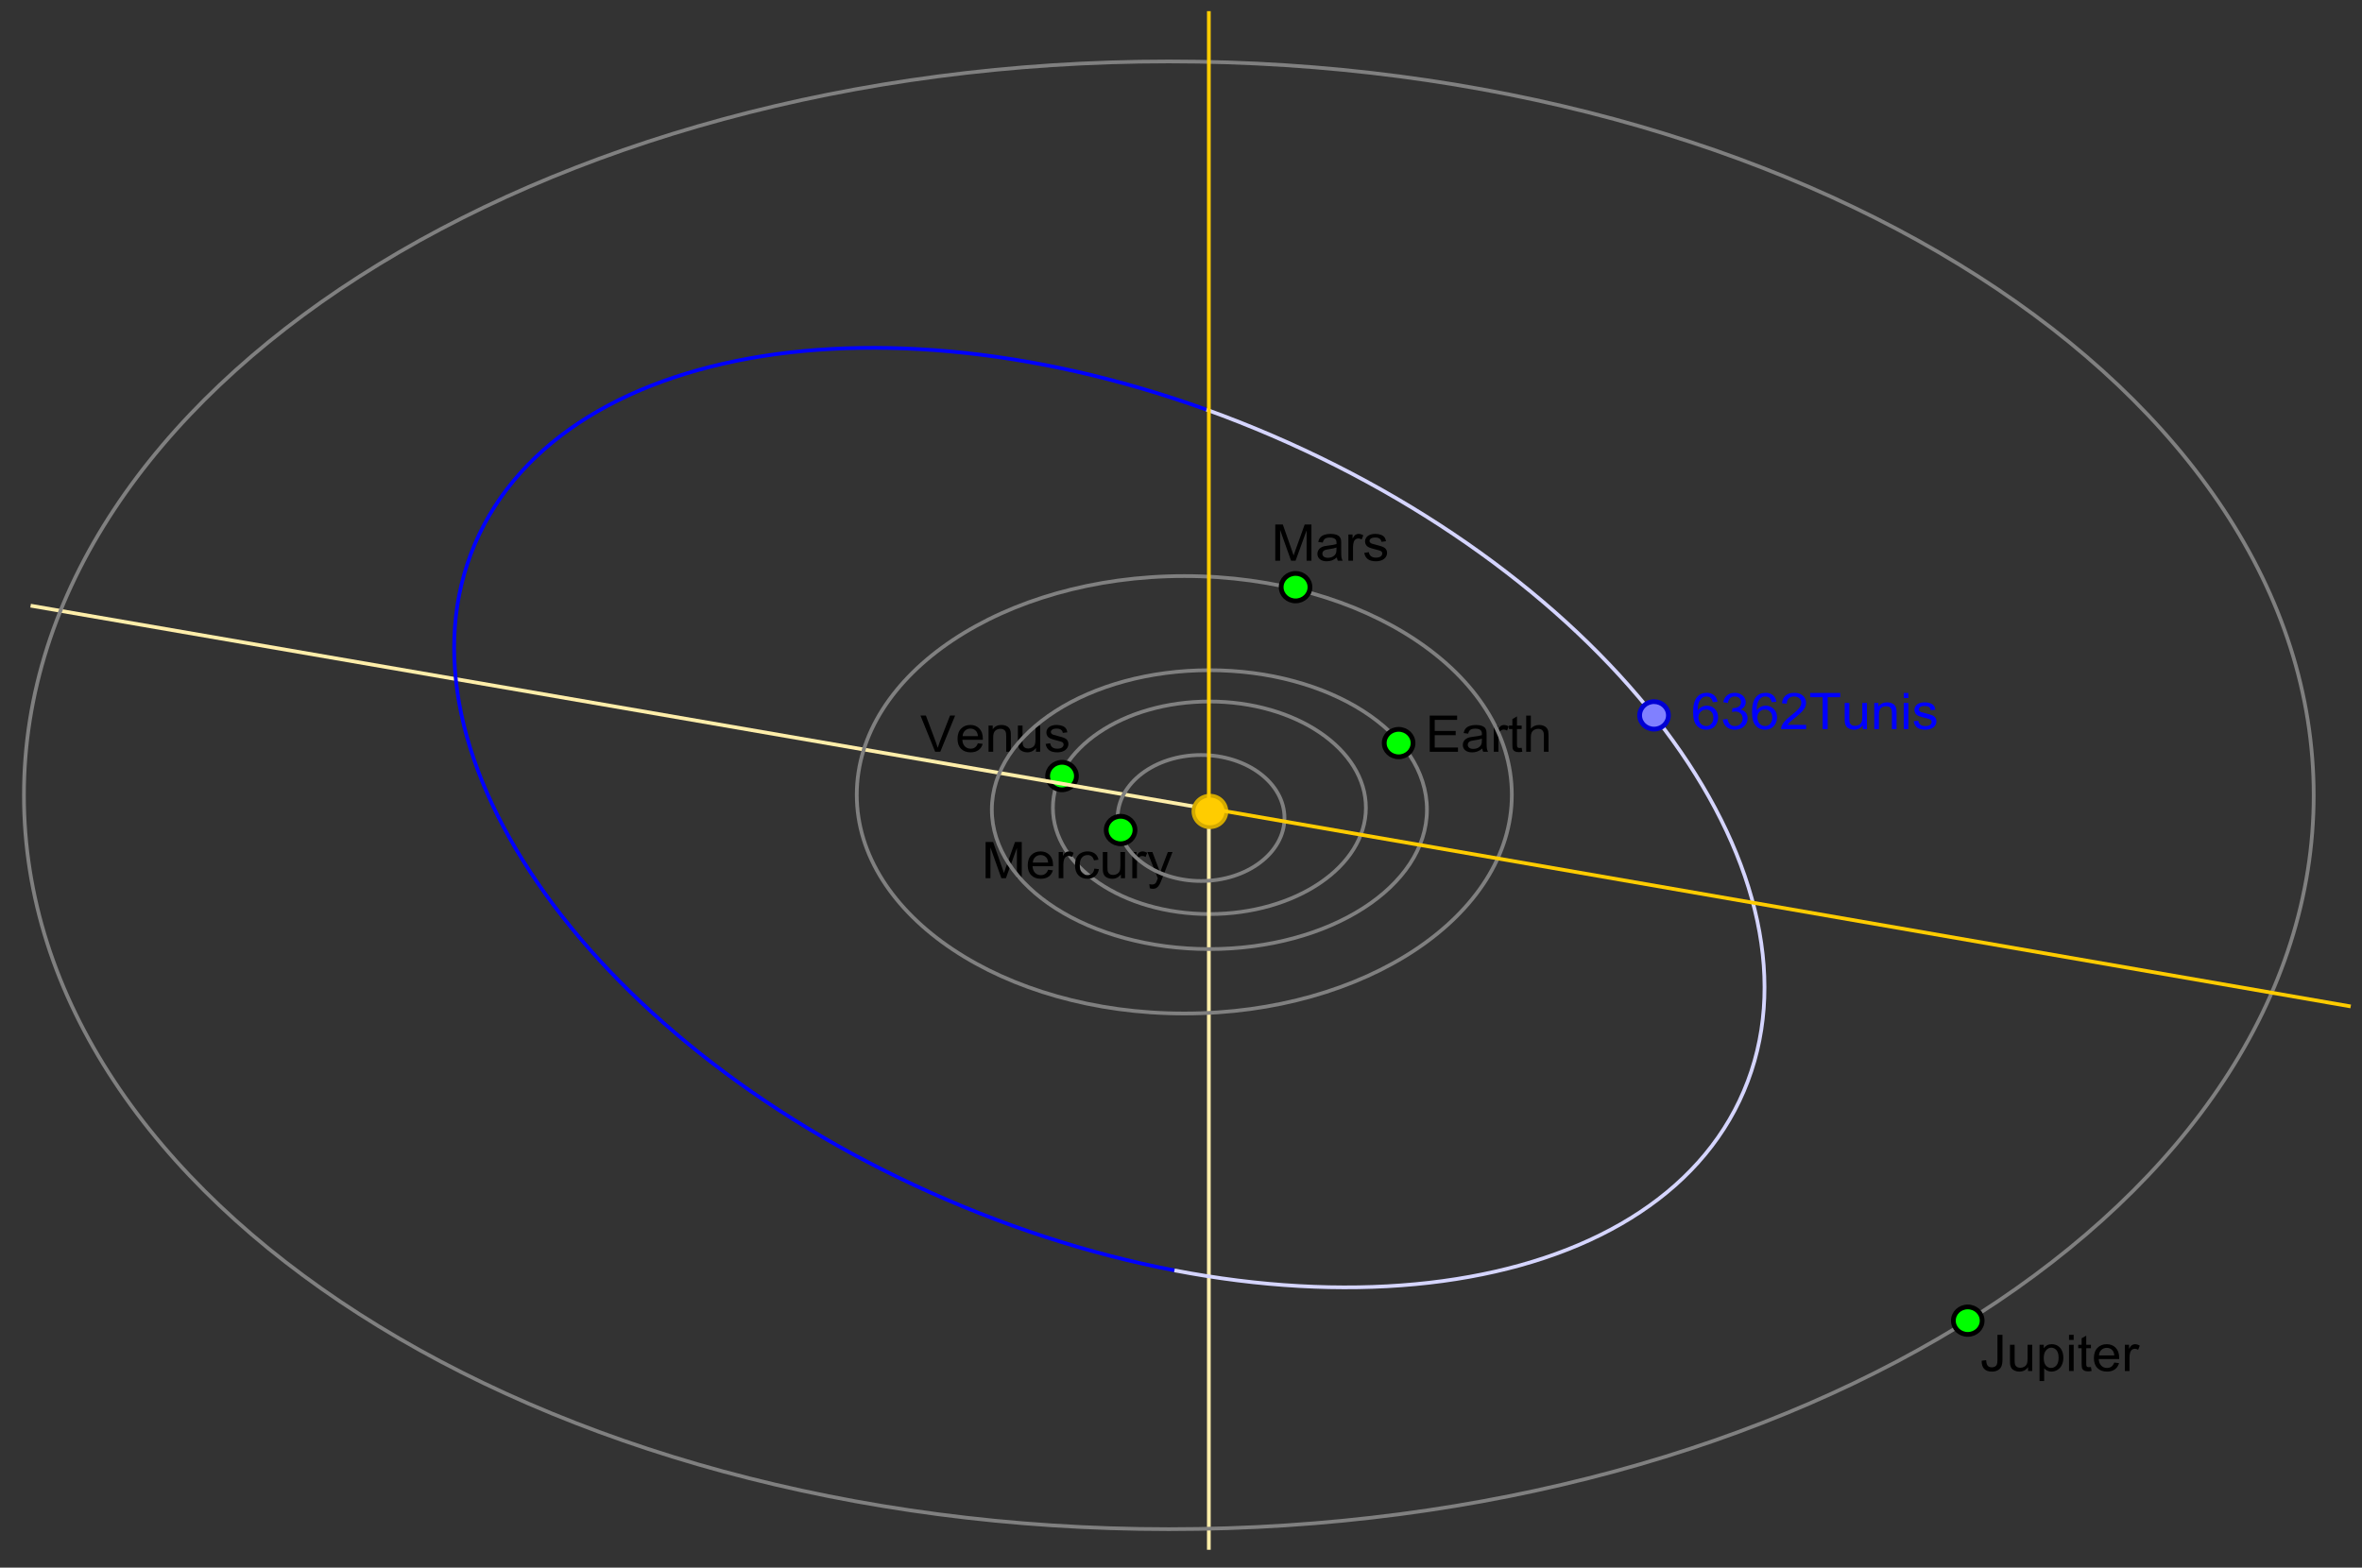 <?xml version="1.0" encoding="UTF-8" standalone="no"?>
<!-- Created with Inkscape (http://www.inkscape.org/) -->
<svg
   xmlns:dc="http://purl.org/dc/elements/1.1/"
   xmlns:cc="http://creativecommons.org/ns#"
   xmlns:rdf="http://www.w3.org/1999/02/22-rdf-syntax-ns#"
   xmlns:svg="http://www.w3.org/2000/svg"
   xmlns="http://www.w3.org/2000/svg"
   xmlns:sodipodi="http://sodipodi.sourceforge.net/DTD/sodipodi-0.dtd"
   xmlns:inkscape="http://www.inkscape.org/namespaces/inkscape"
   id="svg2"
   version="1.0"
   inkscape:version="0.46"
   width="635.275"
   height="421.729"
   sodipodi:docname="6362tunis.svg"
   sodipodi:version="0.32"
   inkscape:output_extension="org.inkscape.output.svg.inkscape">
  <rect width="100%" height="100%" fill="#333333" stroke="none"/>
  <defs
     id="defs6">
    <inkscape:perspective
       id="perspective4049"
       inkscape:persp3d-origin="0.5 : 0.33333333 : 1"
       inkscape:vp_z="1 : 0.5 : 1"
       inkscape:vp_y="0 : 1000 : 0"
       inkscape:vp_x="0 : 0.5 : 1"
       sodipodi:type="inkscape:persp3d" />
  </defs>
  <sodipodi:namedview
     pagecolor="#ffffff"
     bordercolor="#666666"
     borderopacity="1"
     objecttolerance="10"
     gridtolerance="10"
     guidetolerance="10"
     inkscape:pageopacity="0"
     inkscape:pageshadow="2"
     inkscape:window-width="1024"
     inkscape:window-height="690"
     id="namedview4"
     showgrid="false"
     inkscape:zoom="0.5"
     inkscape:cx="285.02832"
     inkscape:cy="212.82811"
     inkscape:window-x="0"
     inkscape:window-y="26"
     inkscape:window-maximized="1"
     inkscape:current-layer="svg2" />
  <path
     style="fill:none;fill-opacity:1;stroke:#808080;stroke-width:1;stroke-miterlimit:4;stroke-dashoffset:0;stroke-opacity:1"
     d="M 367.367,217.31 C 367.367,233.093 348.51,245.903 325.275,245.903 C 302.04,245.903 283.182,233.093 283.182,217.31 C 283.182,201.527 302.04,188.718 325.275,188.718 C 348.51,188.718 367.367,201.527 367.367,217.31 z"
     id="path3337" />
  <path
     style="fill:#00ff00;stroke:#000000;stroke-width:1.284;stroke-miterlimit:4;stroke-dashoffset:0;stroke-opacity:1"
     d="M 289.512,208.772 C 289.512,210.814 287.779,212.47 285.641,212.47 C 283.504,212.47 281.771,210.814 281.771,208.772 C 281.771,206.729 283.504,205.074 285.641,205.074 C 287.779,205.074 289.512,206.729 289.512,208.772 z"
     id="path3646-0-9" />
  <path
     sodipodi:nodetypes="cc"
     id="path3757"
     d="M 8.233,162.937 L 324.975,217.63"
     style="fill:none;stroke:#ffeeaa;stroke-width:1;stroke-linecap:butt;stroke-linejoin:miter;stroke-miterlimit:4;stroke-dasharray:none;stroke-opacity:1" />
  <path
     style="fill:none;stroke:#ffeeaa;stroke-width:1;stroke-linecap:butt;stroke-linejoin:miter;stroke-miterlimit:4;stroke-dasharray:none;stroke-opacity:1"
     d="M 325.126,217.877 L 325.126,416.92"
     id="path3594"
     sodipodi:nodetypes="cc" />
  <g
     transform="matrix(1.294,0,0,1.236,-75.906,40.874)"
     style="font-size:11px;font-style:normal;font-variant:normal;font-weight:normal;font-stretch:normal;text-align:start;line-height:125%;writing-mode:lr-tb;text-anchor:start;fill:#0000ff;fill-opacity:1;stroke:none;font-family:Arial;-inkscape-font-specification:Arial"
     id="flowRoot3765">
    <path
       d="M 415.629,119.683 L 414.668,119.758 C 414.582,119.379 414.46,119.103 414.303,118.931 C 414.041,118.655 413.719,118.517 413.336,118.517 C 413.028,118.517 412.758,118.603 412.525,118.775 C 412.221,118.997 411.981,119.321 411.805,119.747 C 411.63,120.174 411.538,120.781 411.531,121.568 C 411.764,121.214 412.049,120.951 412.385,120.779 C 412.722,120.607 413.075,120.521 413.443,120.521 C 414.088,120.521 414.637,120.758 415.09,121.233 C 415.543,121.707 415.769,122.32 415.769,123.072 C 415.769,123.566 415.663,124.026 415.449,124.45 C 415.236,124.874 414.944,125.199 414.571,125.425 C 414.199,125.65 413.776,125.763 413.304,125.763 C 412.498,125.763 411.841,125.467 411.333,124.874 C 410.824,124.282 410.57,123.305 410.57,121.944 C 410.57,120.422 410.851,119.316 411.413,118.625 C 411.904,118.023 412.564,117.723 413.395,117.723 C 414.014,117.723 414.522,117.896 414.918,118.244 C 415.313,118.591 415.551,119.071 415.629,119.683 L 415.629,119.683 z M 411.682,123.078 C 411.682,123.411 411.752,123.729 411.894,124.034 C 412.035,124.338 412.233,124.57 412.487,124.729 C 412.742,124.888 413.008,124.968 413.288,124.968 C 413.696,124.968 414.047,124.803 414.34,124.474 C 414.634,124.145 414.781,123.697 414.781,123.131 C 414.781,122.587 414.636,122.158 414.346,121.845 C 414.056,121.532 413.69,121.375 413.25,121.375 C 412.813,121.375 412.443,121.532 412.138,121.845 C 411.834,122.158 411.682,122.569 411.682,123.078 L 411.682,123.078 z"
       style="line-height:125%;fill:#0000ff;fill-opacity:1;font-family:Arial;-inkscape-font-specification:Arial"
       id="path3928" />
    <path
       d="M 416.741,123.55 L 417.708,123.421 C 417.819,123.969 418.008,124.364 418.275,124.606 C 418.541,124.847 418.866,124.968 419.25,124.968 C 419.704,124.968 420.088,124.811 420.402,124.496 C 420.715,124.18 420.872,123.79 420.872,123.325 C 420.872,122.881 420.727,122.514 420.437,122.226 C 420.146,121.938 419.778,121.794 419.33,121.794 C 419.147,121.794 418.92,121.83 418.648,121.901 L 418.755,121.053 C 418.82,121.06 418.872,121.063 418.911,121.063 C 419.323,121.063 419.694,120.956 420.023,120.741 C 420.352,120.526 420.517,120.195 420.517,119.747 C 420.517,119.393 420.397,119.099 420.157,118.867 C 419.917,118.634 419.608,118.517 419.228,118.517 C 418.852,118.517 418.539,118.636 418.288,118.872 C 418.037,119.108 417.876,119.463 417.805,119.935 L 416.838,119.764 C 416.956,119.115 417.225,118.613 417.644,118.257 C 418.062,117.901 418.583,117.723 419.207,117.723 C 419.636,117.723 420.032,117.815 420.394,117.999 C 420.755,118.184 421.032,118.435 421.223,118.754 C 421.415,119.072 421.511,119.411 421.511,119.769 C 421.511,120.109 421.419,120.419 421.237,120.698 C 421.054,120.977 420.784,121.199 420.426,121.364 C 420.891,121.472 421.253,121.694 421.511,122.033 C 421.769,122.371 421.897,122.795 421.897,123.303 C 421.897,123.991 421.647,124.573 421.146,125.051 C 420.644,125.529 420.01,125.768 419.244,125.768 C 418.553,125.768 417.979,125.563 417.523,125.151 C 417.066,124.739 416.806,124.205 416.741,123.55 L 416.741,123.55 z"
       style="line-height:125%;fill:#0000ff;fill-opacity:1;font-family:Arial;-inkscape-font-specification:Arial"
       id="path3930" />
    <path
       d="M 427.875,119.683 L 426.914,119.758 C 426.828,119.379 426.706,119.103 426.549,118.931 C 426.287,118.655 425.965,118.517 425.582,118.517 C 425.274,118.517 425.004,118.603 424.771,118.775 C 424.467,118.997 424.227,119.321 424.051,119.747 C 423.876,120.174 423.784,120.781 423.777,121.568 C 424.01,121.214 424.295,120.951 424.631,120.779 C 424.968,120.607 425.321,120.521 425.689,120.521 C 426.334,120.521 426.883,120.758 427.336,121.233 C 427.789,121.707 428.015,122.32 428.015,123.072 C 428.015,123.566 427.909,124.026 427.696,124.45 C 427.483,124.874 427.19,125.199 426.817,125.425 C 426.445,125.65 426.022,125.763 425.55,125.763 C 424.744,125.763 424.087,125.467 423.579,124.874 C 423.07,124.282 422.816,123.305 422.816,121.944 C 422.816,120.422 423.097,119.316 423.659,118.625 C 424.15,118.023 424.81,117.723 425.641,117.723 C 426.261,117.723 426.768,117.896 427.164,118.244 C 427.559,118.591 427.797,119.071 427.875,119.683 L 427.875,119.683 z M 423.928,123.078 C 423.928,123.411 423.998,123.729 424.14,124.034 C 424.281,124.338 424.479,124.57 424.733,124.729 C 424.988,124.888 425.254,124.968 425.534,124.968 C 425.942,124.968 426.293,124.803 426.586,124.474 C 426.88,124.145 427.027,123.697 427.027,123.131 C 427.027,122.587 426.882,122.158 426.592,121.845 C 426.302,121.532 425.937,121.375 425.496,121.375 C 425.059,121.375 424.689,121.532 424.384,121.845 C 424.08,122.158 423.928,122.569 423.928,123.078 L 423.928,123.078 z"
       style="line-height:125%;fill:#0000ff;fill-opacity:1;font-family:Arial;-inkscape-font-specification:Arial"
       id="path3932" />
    <path
       d="M 434.063,124.7 L 434.063,125.629 L 428.858,125.629 C 428.851,125.396 428.889,125.172 428.971,124.957 C 429.104,124.603 429.316,124.254 429.608,123.91 C 429.899,123.566 430.321,123.169 430.873,122.718 C 431.728,122.016 432.307,121.46 432.607,121.05 C 432.908,120.64 433.059,120.252 433.059,119.887 C 433.059,119.504 432.922,119.181 432.648,118.918 C 432.374,118.654 432.017,118.523 431.576,118.523 C 431.111,118.523 430.738,118.663 430.459,118.942 C 430.18,119.221 430.038,119.608 430.035,120.102 L 429.041,120 C 429.109,119.259 429.365,118.694 429.809,118.305 C 430.253,117.917 430.849,117.723 431.598,117.723 C 432.353,117.723 432.951,117.932 433.392,118.351 C 433.832,118.77 434.052,119.289 434.052,119.909 C 434.052,120.224 433.988,120.533 433.859,120.838 C 433.73,121.142 433.516,121.463 433.217,121.799 C 432.918,122.136 432.421,122.598 431.727,123.185 C 431.146,123.672 430.774,124.002 430.609,124.176 C 430.445,124.35 430.309,124.524 430.201,124.7 L 434.063,124.7 z"
       style="line-height:125%;fill:#0000ff;fill-opacity:1;font-family:Arial;-inkscape-font-specification:Arial"
       id="path3934" />
    <path
       d="M 437.5,125.629 L 437.5,118.684 L 434.906,118.684 L 434.906,117.755 L 441.147,117.755 L 441.147,118.684 L 438.542,118.684 L 438.542,125.629 L 437.5,125.629 z"
       style="line-height:125%;fill:#0000ff;fill-opacity:1;font-family:Arial;-inkscape-font-specification:Arial"
       id="path3936" />
    <path
       d="M 445.836,125.629 L 445.836,124.791 C 445.392,125.435 444.789,125.758 444.026,125.758 C 443.69,125.758 443.376,125.693 443.084,125.564 C 442.792,125.435 442.575,125.273 442.434,125.078 C 442.292,124.883 442.193,124.644 442.136,124.361 C 442.096,124.171 442.077,123.871 442.077,123.459 L 442.077,119.925 L 443.043,119.925 L 443.043,123.088 C 443.043,123.593 443.063,123.933 443.103,124.109 C 443.163,124.363 443.292,124.563 443.489,124.708 C 443.686,124.853 443.93,124.925 444.22,124.925 C 444.51,124.925 444.782,124.851 445.036,124.702 C 445.29,124.554 445.47,124.351 445.576,124.095 C 445.682,123.839 445.734,123.468 445.734,122.981 L 445.734,119.925 L 446.701,119.925 L 446.701,125.629 L 445.836,125.629 z"
       style="line-height:125%;fill:#0000ff;fill-opacity:1;font-family:Arial;-inkscape-font-specification:Arial"
       id="path3938" />
    <path
       d="M 448.221,125.629 L 448.221,119.925 L 449.091,119.925 L 449.091,120.736 C 449.51,120.109 450.115,119.796 450.907,119.796 C 451.25,119.796 451.566,119.858 451.855,119.981 C 452.143,120.105 452.359,120.267 452.502,120.467 C 452.645,120.668 452.745,120.906 452.803,121.182 C 452.839,121.361 452.856,121.674 452.856,122.121 L 452.856,125.629 L 451.89,125.629 L 451.89,122.159 C 451.89,121.765 451.852,121.471 451.777,121.276 C 451.702,121.08 451.568,120.925 451.377,120.808 C 451.185,120.692 450.96,120.634 450.703,120.634 C 450.291,120.634 449.935,120.764 449.636,121.026 C 449.337,121.287 449.188,121.783 449.188,122.514 L 449.188,125.629 L 448.221,125.629 z"
       style="line-height:125%;fill:#0000ff;fill-opacity:1;font-family:Arial;-inkscape-font-specification:Arial"
       id="path3940" />
    <path
       d="M 454.35,118.867 L 454.35,117.755 L 455.316,117.755 L 455.316,118.867 L 454.35,118.867 z M 454.35,125.629 L 454.35,119.925 L 455.316,119.925 L 455.316,125.629 L 454.35,125.629 z"
       style="line-height:125%;fill:#0000ff;fill-opacity:1;font-family:Arial;-inkscape-font-specification:Arial"
       id="path3942" />
    <path
       d="M 456.407,123.926 L 457.363,123.776 C 457.416,124.159 457.566,124.453 457.811,124.657 C 458.057,124.861 458.399,124.963 458.84,124.963 C 459.284,124.963 459.613,124.872 459.828,124.692 C 460.043,124.511 460.15,124.299 460.15,124.055 C 460.15,123.837 460.055,123.665 459.866,123.539 C 459.733,123.454 459.404,123.344 458.877,123.212 C 458.168,123.033 457.677,122.878 457.403,122.747 C 457.129,122.617 456.921,122.436 456.78,122.205 C 456.639,121.974 456.568,121.719 456.568,121.439 C 456.568,121.185 456.626,120.95 456.742,120.733 C 456.859,120.516 457.017,120.337 457.218,120.193 C 457.368,120.082 457.573,119.988 457.833,119.911 C 458.092,119.834 458.371,119.796 458.668,119.796 C 459.116,119.796 459.509,119.86 459.847,119.989 C 460.185,120.118 460.435,120.293 460.596,120.513 C 460.757,120.733 460.868,121.028 460.929,121.396 L 459.984,121.525 C 459.941,121.232 459.816,121.003 459.611,120.838 C 459.405,120.673 459.114,120.591 458.738,120.591 C 458.294,120.591 457.977,120.664 457.787,120.811 C 457.597,120.958 457.502,121.13 457.502,121.327 C 457.502,121.452 457.542,121.565 457.621,121.665 C 457.699,121.769 457.823,121.855 457.991,121.923 C 458.088,121.959 458.373,122.041 458.845,122.17 C 459.529,122.352 460.006,122.502 460.277,122.618 C 460.547,122.735 460.759,122.904 460.913,123.126 C 461.067,123.348 461.144,123.624 461.144,123.953 C 461.144,124.275 461.05,124.579 460.862,124.863 C 460.674,125.148 460.403,125.368 460.048,125.524 C 459.694,125.68 459.293,125.758 458.845,125.758 C 458.104,125.758 457.539,125.604 457.151,125.296 C 456.762,124.988 456.514,124.531 456.407,123.926 L 456.407,123.926 z"
       style="line-height:125%;fill:#0000ff;fill-opacity:1;font-family:Arial;-inkscape-font-specification:Arial"
       id="path3944" />
  </g>
  <g
     transform="matrix(1.294,0,0,1.236,-147.336,46.967)"
     style="font-size:11px;font-style:normal;font-variant:normal;font-weight:normal;font-stretch:normal;text-align:start;line-height:125%;writing-mode:lr-tb;text-anchor:start;fill:#000000;fill-opacity:1;stroke:none;font-family:Arial;-inkscape-font-specification:Arial"
     id="flowRoot3765-5">
    <path
       d="M 411.026,125.629 L 411.026,117.755 L 416.72,117.755 L 416.72,118.684 L 412.068,118.684 L 412.068,121.096 L 416.424,121.096 L 416.424,122.019 L 412.068,122.019 L 412.068,124.7 L 416.902,124.7 L 416.902,125.629 L 411.026,125.629 z"
       style="line-height:125%;font-family:Arial;-inkscape-font-specification:Arial"
       id="path3947" />
    <path
       d="M 421.951,124.925 C 421.593,125.23 421.248,125.444 420.917,125.57 C 420.586,125.695 420.231,125.758 419.851,125.758 C 419.224,125.758 418.743,125.605 418.406,125.298 C 418.07,124.992 417.901,124.601 417.901,124.125 C 417.901,123.846 417.965,123.59 418.092,123.36 C 418.219,123.129 418.386,122.943 418.592,122.804 C 418.797,122.664 419.029,122.558 419.287,122.487 C 419.477,122.437 419.763,122.388 420.146,122.342 C 420.927,122.249 421.502,122.138 421.871,122.009 C 421.875,121.876 421.876,121.792 421.876,121.756 C 421.876,121.362 421.784,121.085 421.602,120.924 C 421.355,120.705 420.988,120.596 420.501,120.596 C 420.046,120.596 419.71,120.676 419.494,120.835 C 419.277,120.994 419.117,121.276 419.013,121.681 L 418.067,121.552 C 418.153,121.148 418.295,120.821 418.492,120.572 C 418.689,120.323 418.973,120.132 419.346,119.997 C 419.718,119.863 420.15,119.796 420.64,119.796 C 421.127,119.796 421.523,119.853 421.827,119.968 C 422.132,120.082 422.355,120.226 422.499,120.4 C 422.642,120.574 422.742,120.793 422.799,121.058 C 422.832,121.223 422.848,121.52 422.848,121.95 L 422.848,123.239 C 422.848,124.137 422.868,124.706 422.91,124.944 C 422.951,125.182 423.032,125.41 423.154,125.629 L 422.144,125.629 C 422.044,125.428 421.979,125.194 421.951,124.925 L 421.951,124.925 z M 421.871,122.766 C 421.52,122.909 420.993,123.031 420.291,123.131 C 419.894,123.189 419.613,123.253 419.448,123.325 C 419.283,123.396 419.156,123.501 419.067,123.639 C 418.977,123.777 418.933,123.93 418.933,124.098 C 418.933,124.356 419.03,124.571 419.225,124.743 C 419.42,124.914 419.706,125 420.082,125 C 420.454,125 420.786,124.919 421.076,124.756 C 421.366,124.593 421.579,124.37 421.715,124.087 C 421.819,123.869 421.871,123.547 421.871,123.121 L 421.871,122.766 z"
       style="line-height:125%;font-family:Arial;-inkscape-font-specification:Arial"
       id="path3949" />
    <path
       d="M 424.341,125.629 L 424.341,119.925 L 425.211,119.925 L 425.211,120.789 C 425.433,120.385 425.638,120.118 425.826,119.989 C 426.014,119.86 426.221,119.796 426.447,119.796 C 426.773,119.796 427.104,119.9 427.44,120.107 L 427.107,121.004 C 426.871,120.865 426.635,120.795 426.398,120.795 C 426.187,120.795 425.997,120.858 425.829,120.986 C 425.661,121.113 425.541,121.289 425.469,121.515 C 425.362,121.858 425.308,122.234 425.308,122.642 L 425.308,125.629 L 424.341,125.629 z"
       style="line-height:125%;font-family:Arial;-inkscape-font-specification:Arial"
       id="path3951" />
    <path
       d="M 430.137,124.764 L 430.276,125.618 C 430.004,125.675 429.761,125.704 429.546,125.704 C 429.195,125.704 428.923,125.648 428.729,125.537 C 428.536,125.426 428.4,125.281 428.321,125.1 C 428.242,124.919 428.203,124.538 428.203,123.958 L 428.203,120.677 L 427.494,120.677 L 427.494,119.925 L 428.203,119.925 L 428.203,118.512 L 429.165,117.932 L 429.165,119.925 L 430.137,119.925 L 430.137,120.677 L 429.165,120.677 L 429.165,124.012 C 429.165,124.288 429.182,124.465 429.216,124.544 C 429.25,124.623 429.305,124.685 429.382,124.732 C 429.459,124.778 429.569,124.802 429.712,124.802 C 429.82,124.802 429.961,124.789 430.137,124.764 L 430.137,124.764 z"
       style="line-height:125%;font-family:Arial;-inkscape-font-specification:Arial"
       id="path3953" />
    <path
       d="M 431.077,125.629 L 431.077,117.755 L 432.043,117.755 L 432.043,120.58 C 432.495,120.057 433.064,119.796 433.751,119.796 C 434.174,119.796 434.541,119.879 434.853,120.046 C 435.164,120.212 435.387,120.442 435.521,120.736 C 435.656,121.029 435.723,121.455 435.723,122.014 L 435.723,125.629 L 434.756,125.629 L 434.756,122.014 C 434.756,121.531 434.651,121.179 434.442,120.959 C 434.232,120.738 433.936,120.628 433.553,120.628 C 433.266,120.628 432.997,120.703 432.744,120.851 C 432.492,121 432.312,121.201 432.205,121.455 C 432.097,121.71 432.043,122.061 432.043,122.508 L 432.043,125.629 L 431.077,125.629 z"
       style="line-height:125%;font-family:Arial;-inkscape-font-specification:Arial"
       id="path3955" />
  </g>
  <g
     transform="matrix(1.294,0,0,1.236,-188.804,-4.443)"
     style="font-size:11px;font-style:normal;font-variant:normal;font-weight:normal;font-stretch:normal;text-align:start;line-height:125%;writing-mode:lr-tb;text-anchor:start;fill:#000000;fill-opacity:1;stroke:none;font-family:Arial;-inkscape-font-specification:Arial"
     id="flowRoot3765-5-1">
    <path
       d="M 410.973,125.629 L 410.973,117.755 L 412.541,117.755 L 414.405,123.33 C 414.577,123.849 414.702,124.238 414.781,124.496 C 414.87,124.209 415.01,123.788 415.2,123.233 L 417.085,117.755 L 418.487,117.755 L 418.487,125.629 L 417.482,125.629 L 417.482,119.038 L 415.194,125.629 L 414.254,125.629 L 411.977,118.926 L 411.977,125.629 L 410.973,125.629 z"
       style="line-height:125%;font-family:Arial;-inkscape-font-specification:Arial"
       id="path3958" />
    <path
       d="M 423.777,124.925 C 423.419,125.23 423.075,125.444 422.743,125.57 C 422.412,125.695 422.057,125.758 421.677,125.758 C 421.051,125.758 420.569,125.605 420.232,125.298 C 419.896,124.992 419.728,124.601 419.728,124.125 C 419.728,123.846 419.791,123.59 419.918,123.36 C 420.045,123.129 420.212,122.943 420.418,122.804 C 420.624,122.664 420.855,122.558 421.113,122.487 C 421.303,122.437 421.59,122.388 421.973,122.342 C 422.753,122.249 423.328,122.138 423.697,122.009 C 423.701,121.876 423.702,121.792 423.702,121.756 C 423.702,121.362 423.61,121.085 423.428,120.924 C 423.181,120.705 422.814,120.596 422.327,120.596 C 421.872,120.596 421.536,120.676 421.32,120.835 C 421.103,120.994 420.943,121.276 420.839,121.681 L 419.894,121.552 C 419.98,121.148 420.121,120.821 420.318,120.572 C 420.515,120.323 420.8,120.132 421.172,119.997 C 421.544,119.863 421.976,119.796 422.466,119.796 C 422.953,119.796 423.349,119.853 423.653,119.968 C 423.958,120.082 424.182,120.226 424.325,120.4 C 424.468,120.574 424.568,120.793 424.626,121.058 C 424.658,121.223 424.674,121.52 424.674,121.95 L 424.674,123.239 C 424.674,124.137 424.695,124.706 424.736,124.944 C 424.777,125.182 424.858,125.41 424.98,125.629 L 423.97,125.629 C 423.87,125.428 423.806,125.194 423.777,124.925 L 423.777,124.925 z M 423.697,122.766 C 423.346,122.909 422.819,123.031 422.118,123.131 C 421.72,123.189 421.439,123.253 421.274,123.325 C 421.11,123.396 420.983,123.501 420.893,123.639 C 420.804,123.777 420.759,123.93 420.759,124.098 C 420.759,124.356 420.856,124.571 421.051,124.743 C 421.247,124.914 421.532,125 421.908,125 C 422.281,125 422.612,124.919 422.902,124.756 C 423.192,124.593 423.405,124.37 423.541,124.087 C 423.645,123.869 423.697,123.547 423.697,123.121 L 423.697,122.766 z"
       style="line-height:125%;font-family:Arial;-inkscape-font-specification:Arial"
       id="path3960" />
    <path
       d="M 426.167,125.629 L 426.167,119.925 L 427.038,119.925 L 427.038,120.789 C 427.26,120.385 427.465,120.118 427.653,119.989 C 427.841,119.86 428.047,119.796 428.273,119.796 C 428.599,119.796 428.93,119.9 429.267,120.107 L 428.934,121.004 C 428.697,120.865 428.461,120.795 428.225,120.795 C 428.013,120.795 427.824,120.858 427.655,120.986 C 427.487,121.113 427.367,121.289 427.295,121.515 C 427.188,121.858 427.134,122.234 427.134,122.642 L 427.134,125.629 L 426.167,125.629 z"
       style="line-height:125%;font-family:Arial;-inkscape-font-specification:Arial"
       id="path3962" />
    <path
       d="M 429.465,123.926 L 430.421,123.776 C 430.475,124.159 430.625,124.453 430.87,124.657 C 431.115,124.861 431.458,124.963 431.898,124.963 C 432.342,124.963 432.672,124.872 432.887,124.692 C 433.102,124.511 433.209,124.299 433.209,124.055 C 433.209,123.837 433.114,123.665 432.924,123.539 C 432.792,123.454 432.462,123.344 431.936,123.212 C 431.227,123.033 430.736,122.878 430.462,122.747 C 430.188,122.617 429.98,122.436 429.839,122.205 C 429.697,121.974 429.626,121.719 429.626,121.439 C 429.626,121.185 429.685,120.95 429.801,120.733 C 429.917,120.516 430.076,120.337 430.276,120.193 C 430.427,120.082 430.632,119.988 430.891,119.911 C 431.151,119.834 431.429,119.796 431.727,119.796 C 432.174,119.796 432.567,119.86 432.906,119.989 C 433.244,120.118 433.494,120.293 433.655,120.513 C 433.816,120.733 433.927,121.028 433.988,121.396 L 433.042,121.525 C 432.999,121.232 432.875,121.003 432.669,120.838 C 432.463,120.673 432.172,120.591 431.796,120.591 C 431.352,120.591 431.035,120.664 430.846,120.811 C 430.656,120.958 430.561,121.13 430.561,121.327 C 430.561,121.452 430.6,121.565 430.679,121.665 C 430.758,121.769 430.882,121.855 431.05,121.923 C 431.147,121.959 431.431,122.041 431.904,122.17 C 432.588,122.352 433.065,122.502 433.335,122.618 C 433.606,122.735 433.818,122.904 433.972,123.126 C 434.126,123.348 434.203,123.624 434.203,123.953 C 434.203,124.275 434.109,124.579 433.921,124.863 C 433.733,125.148 433.461,125.368 433.107,125.524 C 432.752,125.68 432.351,125.758 431.904,125.758 C 431.163,125.758 430.598,125.604 430.209,125.296 C 429.821,124.988 429.573,124.531 429.465,123.926 L 429.465,123.926 z"
       style="line-height:125%;font-family:Arial;-inkscape-font-specification:Arial"
       id="path3964" />
  </g>
  <g
     transform="matrix(1.294,0,0,1.236,-283.238,46.958)"
     style="font-size:11px;font-style:normal;font-variant:normal;font-weight:normal;font-stretch:normal;text-align:start;line-height:125%;writing-mode:lr-tb;text-anchor:start;fill:#000000;fill-opacity:1;stroke:none;font-family:Arial;-inkscape-font-specification:Arial"
     id="flowRoot3765-5-7">
    <path
       d="M 413.255,125.629 L 410.205,117.755 L 411.333,117.755 L 413.379,123.475 C 413.544,123.933 413.681,124.363 413.792,124.764 C 413.914,124.334 414.056,123.905 414.217,123.475 L 416.344,117.755 L 417.407,117.755 L 414.324,125.629 L 413.255,125.629 z"
       style="line-height:125%;font-family:Arial;-inkscape-font-specification:Arial"
       id="path3967" />
    <path
       d="M 422.134,123.792 L 423.133,123.915 C 422.975,124.499 422.683,124.952 422.257,125.274 C 421.831,125.597 421.287,125.758 420.625,125.758 C 419.79,125.758 419.129,125.501 418.64,124.987 C 418.151,124.473 417.907,123.753 417.907,122.825 C 417.907,121.865 418.154,121.121 418.648,120.591 C 419.142,120.061 419.783,119.796 420.571,119.796 C 421.333,119.796 421.957,120.055 422.44,120.575 C 422.923,121.094 423.165,121.824 423.165,122.766 C 423.165,122.823 423.163,122.909 423.16,123.024 L 418.906,123.024 C 418.942,123.65 419.119,124.13 419.438,124.463 C 419.757,124.796 420.154,124.963 420.63,124.963 C 420.985,124.963 421.287,124.87 421.538,124.683 C 421.789,124.497 421.987,124.2 422.134,123.792 L 422.134,123.792 z M 418.959,122.229 L 422.145,122.229 C 422.102,121.749 421.98,121.389 421.779,121.149 C 421.471,120.777 421.072,120.591 420.582,120.591 C 420.138,120.591 419.764,120.739 419.462,121.037 C 419.159,121.334 418.992,121.731 418.959,122.229 L 418.959,122.229 z"
       style="line-height:125%;font-family:Arial;-inkscape-font-specification:Arial"
       id="path3969" />
    <path
       d="M 424.352,125.629 L 424.352,119.925 L 425.222,119.925 L 425.222,120.736 C 425.641,120.109 426.246,119.796 427.038,119.796 C 427.381,119.796 427.697,119.858 427.986,119.981 C 428.274,120.105 428.49,120.267 428.633,120.467 C 428.776,120.668 428.876,120.906 428.934,121.182 C 428.969,121.361 428.987,121.674 428.987,122.121 L 428.987,125.629 L 428.021,125.629 L 428.021,122.159 C 428.02,121.765 427.983,121.471 427.908,121.276 C 427.832,121.08 427.699,120.925 427.508,120.808 C 427.316,120.692 427.091,120.634 426.833,120.634 C 426.422,120.634 426.066,120.764 425.767,121.026 C 425.468,121.287 425.319,121.783 425.319,122.514 L 425.319,125.629 L 424.352,125.629 z"
       style="line-height:125%;font-family:Arial;-inkscape-font-specification:Arial"
       id="path3971" />
    <path
       d="M 434.213,125.629 L 434.213,124.791 C 433.769,125.435 433.166,125.758 432.403,125.758 C 432.067,125.758 431.753,125.693 431.461,125.564 C 431.169,125.435 430.952,125.273 430.811,125.078 C 430.669,124.883 430.57,124.644 430.513,124.361 C 430.473,124.171 430.454,123.871 430.454,123.459 L 430.454,119.925 L 431.42,119.925 L 431.42,123.088 C 431.42,123.593 431.44,123.933 431.479,124.109 C 431.54,124.363 431.669,124.563 431.866,124.708 C 432.063,124.853 432.307,124.925 432.597,124.925 C 432.887,124.925 433.159,124.851 433.413,124.702 C 433.667,124.554 433.847,124.351 433.953,124.095 C 434.059,123.839 434.111,123.468 434.111,122.981 L 434.111,119.925 L 435.078,119.925 L 435.078,125.629 L 434.213,125.629 z"
       style="line-height:125%;font-family:Arial;-inkscape-font-specification:Arial"
       id="path3973" />
    <path
       d="M 436.211,123.926 L 437.167,123.776 C 437.221,124.159 437.371,124.453 437.616,124.657 C 437.861,124.861 438.204,124.963 438.645,124.963 C 439.089,124.963 439.418,124.872 439.633,124.692 C 439.848,124.511 439.955,124.299 439.955,124.055 C 439.955,123.837 439.86,123.665 439.67,123.539 C 439.538,123.454 439.208,123.344 438.682,123.212 C 437.973,123.033 437.482,122.878 437.208,122.747 C 436.934,122.617 436.726,122.436 436.585,122.205 C 436.443,121.974 436.373,121.719 436.373,121.439 C 436.373,121.185 436.431,120.95 436.547,120.733 C 436.663,120.516 436.822,120.337 437.022,120.193 C 437.173,120.082 437.378,119.988 437.637,119.911 C 437.897,119.834 438.175,119.796 438.473,119.796 C 438.92,119.796 439.313,119.86 439.652,119.989 C 439.99,120.118 440.24,120.293 440.401,120.513 C 440.562,120.733 440.673,121.028 440.734,121.396 L 439.789,121.525 C 439.746,121.232 439.621,121.003 439.415,120.838 C 439.209,120.673 438.918,120.591 438.542,120.591 C 438.098,120.591 437.782,120.664 437.592,120.811 C 437.402,120.958 437.307,121.13 437.307,121.327 C 437.307,121.452 437.347,121.565 437.425,121.665 C 437.504,121.769 437.628,121.855 437.796,121.923 C 437.893,121.959 438.177,122.041 438.65,122.17 C 439.334,122.352 439.811,122.502 440.081,122.618 C 440.352,122.735 440.564,122.904 440.718,123.126 C 440.872,123.348 440.949,123.624 440.949,123.953 C 440.949,124.275 440.855,124.579 440.667,124.863 C 440.479,125.148 440.208,125.368 439.853,125.524 C 439.499,125.68 439.097,125.758 438.65,125.758 C 437.909,125.758 437.344,125.604 436.955,125.296 C 436.567,124.988 436.319,124.531 436.211,123.926 L 436.211,123.926 z"
       style="line-height:125%;font-family:Arial;-inkscape-font-specification:Arial"
       id="path3975" />
  </g>
  <g
     transform="matrix(1.294,0,0,1.236,-266.716,80.974)"
     style="font-size:11px;font-style:normal;font-variant:normal;font-weight:normal;font-stretch:normal;text-align:start;line-height:125%;writing-mode:lr-tb;text-anchor:start;fill:#000000;fill-opacity:1;stroke:none;font-family:Arial;-inkscape-font-specification:Arial"
     id="flowRoot3765-5-3">
    <path
       d="M 410.973,125.629 L 410.973,117.755 L 412.541,117.755 L 414.405,123.33 C 414.577,123.849 414.702,124.238 414.781,124.496 C 414.87,124.209 415.01,123.788 415.2,123.233 L 417.085,117.755 L 418.487,117.755 L 418.487,125.629 L 417.482,125.629 L 417.482,119.038 L 415.194,125.629 L 414.254,125.629 L 411.977,118.926 L 411.977,125.629 L 410.973,125.629 z"
       style="line-height:125%;font-family:Arial;-inkscape-font-specification:Arial"
       id="path3978" />
    <path
       d="M 423.96,123.792 L 424.959,123.915 C 424.801,124.499 424.51,124.952 424.084,125.274 C 423.657,125.597 423.113,125.758 422.451,125.758 C 421.616,125.758 420.955,125.501 420.466,124.987 C 419.977,124.473 419.733,123.753 419.733,122.825 C 419.733,121.865 419.98,121.121 420.474,120.591 C 420.968,120.061 421.609,119.796 422.397,119.796 C 423.16,119.796 423.783,120.055 424.266,120.575 C 424.75,121.094 424.991,121.824 424.991,122.766 C 424.991,122.823 424.989,122.909 424.986,123.024 L 420.732,123.024 C 420.768,123.65 420.945,124.13 421.264,124.463 C 421.583,124.796 421.98,124.963 422.456,124.963 C 422.811,124.963 423.113,124.87 423.364,124.683 C 423.615,124.497 423.814,124.2 423.96,123.792 L 423.96,123.792 z M 420.786,122.229 L 423.971,122.229 C 423.928,121.749 423.806,121.389 423.605,121.149 C 423.298,120.777 422.898,120.591 422.408,120.591 C 421.964,120.591 421.59,120.739 421.288,121.037 C 420.985,121.334 420.818,121.731 420.786,122.229 L 420.786,122.229 z"
       style="line-height:125%;font-family:Arial;-inkscape-font-specification:Arial"
       id="path3980" />
    <path
       d="M 426.167,125.629 L 426.167,119.925 L 427.038,119.925 L 427.038,120.789 C 427.26,120.385 427.465,120.118 427.653,119.989 C 427.841,119.86 428.047,119.796 428.273,119.796 C 428.599,119.796 428.93,119.9 429.267,120.107 L 428.934,121.004 C 428.697,120.865 428.461,120.795 428.225,120.795 C 428.013,120.795 427.824,120.858 427.655,120.986 C 427.487,121.113 427.367,121.289 427.295,121.515 C 427.188,121.858 427.134,122.234 427.134,122.642 L 427.134,125.629 L 426.167,125.629 z"
       style="line-height:125%;font-family:Arial;-inkscape-font-specification:Arial"
       id="path3982" />
    <path
       d="M 433.574,123.539 L 434.525,123.663 C 434.421,124.318 434.155,124.831 433.727,125.202 C 433.299,125.572 432.774,125.758 432.151,125.758 C 431.37,125.758 430.743,125.503 430.268,124.992 C 429.794,124.482 429.557,123.751 429.557,122.798 C 429.557,122.182 429.659,121.643 429.863,121.182 C 430.067,120.72 430.378,120.373 430.795,120.142 C 431.212,119.911 431.666,119.796 432.156,119.796 C 432.776,119.796 433.282,119.952 433.676,120.266 C 434.07,120.579 434.323,121.024 434.434,121.6 L 433.494,121.746 C 433.404,121.362 433.246,121.074 433.018,120.881 C 432.791,120.687 432.516,120.591 432.194,120.591 C 431.707,120.591 431.311,120.765 431.007,121.114 C 430.702,121.464 430.55,122.016 430.55,122.771 C 430.55,123.538 430.697,124.094 430.991,124.442 C 431.284,124.789 431.667,124.963 432.14,124.963 C 432.52,124.963 432.837,124.846 433.091,124.614 C 433.345,124.381 433.506,124.023 433.574,123.539 L 433.574,123.539 z"
       style="line-height:125%;font-family:Arial;-inkscape-font-specification:Arial"
       id="path3984" />
    <path
       d="M 439.09,125.629 L 439.09,124.791 C 438.646,125.435 438.043,125.758 437.28,125.758 C 436.944,125.758 436.629,125.693 436.338,125.564 C 436.046,125.435 435.829,125.273 435.688,125.078 C 435.546,124.883 435.447,124.644 435.39,124.361 C 435.35,124.171 435.331,123.871 435.331,123.459 L 435.331,119.925 L 436.297,119.925 L 436.297,123.088 C 436.297,123.593 436.317,123.933 436.356,124.109 C 436.417,124.363 436.546,124.563 436.743,124.708 C 436.94,124.853 437.184,124.925 437.474,124.925 C 437.764,124.925 438.036,124.851 438.29,124.702 C 438.544,124.554 438.724,124.351 438.83,124.095 C 438.935,123.839 438.988,123.468 438.988,122.981 L 438.988,119.925 L 439.955,119.925 L 439.955,125.629 L 439.09,125.629 z"
       style="line-height:125%;font-family:Arial;-inkscape-font-specification:Arial"
       id="path3986" />
    <path
       d="M 441.464,125.629 L 441.464,119.925 L 442.334,119.925 L 442.334,120.789 C 442.556,120.385 442.761,120.118 442.949,119.989 C 443.137,119.86 443.344,119.796 443.57,119.796 C 443.896,119.796 444.227,119.9 444.563,120.107 L 444.23,121.004 C 443.994,120.865 443.758,120.795 443.521,120.795 C 443.31,120.795 443.12,120.858 442.952,120.986 C 442.784,121.113 442.664,121.289 442.592,121.515 C 442.485,121.858 442.431,122.234 442.431,122.642 L 442.431,125.629 L 441.464,125.629 z"
       style="line-height:125%;font-family:Arial;-inkscape-font-specification:Arial"
       id="path3988" />
    <path
       d="M 445.106,127.826 L 444.999,126.918 C 445.21,126.975 445.394,127.004 445.552,127.004 C 445.767,127.004 445.938,126.968 446.067,126.896 C 446.196,126.825 446.302,126.724 446.384,126.596 C 446.445,126.499 446.544,126.259 446.68,125.876 C 446.698,125.822 446.726,125.743 446.766,125.64 L 444.601,119.925 L 445.643,119.925 L 446.83,123.228 C 446.984,123.647 447.122,124.087 447.244,124.549 C 447.355,124.105 447.487,123.672 447.641,123.249 L 448.86,119.925 L 449.827,119.925 L 447.657,125.725 C 447.424,126.352 447.244,126.784 447.115,127.02 C 446.943,127.339 446.746,127.572 446.524,127.721 C 446.302,127.869 446.037,127.944 445.729,127.944 C 445.543,127.944 445.335,127.904 445.106,127.826 L 445.106,127.826 z"
       style="line-height:125%;font-family:Arial;-inkscape-font-specification:Arial"
       id="path3990" />
  </g>
  <g
     transform="matrix(1.294,0,0,1.236,1.825,213.549)"
     style="font-size:11px;font-style:normal;font-variant:normal;font-weight:normal;font-stretch:normal;text-align:start;line-height:125%;writing-mode:lr-tb;text-anchor:start;fill:#000000;fill-opacity:1;stroke:none;font-family:Arial;-inkscape-font-specification:Arial"
     id="flowRoot3765-5-6">
    <path
       d="M 410.473,123.394 L 411.413,123.266 C 411.438,123.867 411.551,124.279 411.751,124.501 C 411.952,124.723 412.229,124.834 412.584,124.834 C 412.845,124.834 413.071,124.774 413.261,124.654 C 413.451,124.534 413.581,124.371 413.653,124.165 C 413.724,123.959 413.76,123.631 413.76,123.18 L 413.76,117.755 L 414.802,117.755 L 414.802,123.121 C 414.802,123.779 414.723,124.29 414.563,124.651 C 414.404,125.013 414.151,125.289 413.806,125.478 C 413.46,125.668 413.055,125.763 412.589,125.763 C 411.898,125.763 411.369,125.564 411.002,125.167 C 410.635,124.769 410.459,124.179 410.473,123.394 L 410.473,123.394 z"
       style="line-height:125%;font-family:Arial;-inkscape-font-specification:Arial"
       id="path3913" />
    <path
       d="M 420.12,125.629 L 420.12,124.791 C 419.676,125.435 419.072,125.758 418.31,125.758 C 417.973,125.758 417.659,125.693 417.367,125.564 C 417.075,125.435 416.858,125.273 416.717,125.078 C 416.576,124.883 416.476,124.644 416.419,124.361 C 416.38,124.171 416.36,123.871 416.36,123.459 L 416.36,119.925 L 417.327,119.925 L 417.327,123.088 C 417.327,123.593 417.346,123.933 417.386,124.109 C 417.447,124.363 417.576,124.563 417.772,124.708 C 417.969,124.853 418.213,124.925 418.503,124.925 C 418.793,124.925 419.065,124.851 419.319,124.702 C 419.574,124.554 419.754,124.351 419.859,124.095 C 419.965,123.839 420.018,123.468 420.018,122.981 L 420.018,119.925 L 420.984,119.925 L 420.984,125.629 L 420.12,125.629 z"
       style="line-height:125%;font-family:Arial;-inkscape-font-specification:Arial"
       id="path3915" />
    <path
       d="M 422.504,127.815 L 422.504,119.925 L 423.385,119.925 L 423.385,120.666 C 423.593,120.376 423.827,120.158 424.089,120.013 C 424.35,119.868 424.667,119.796 425.04,119.796 C 425.527,119.796 425.956,119.921 426.329,120.172 C 426.701,120.422 426.982,120.776 427.172,121.233 C 427.362,121.689 427.457,122.19 427.457,122.734 C 427.457,123.317 427.352,123.843 427.142,124.31 C 426.933,124.777 426.628,125.136 426.229,125.384 C 425.83,125.633 425.41,125.758 424.97,125.758 C 424.647,125.758 424.358,125.69 424.102,125.554 C 423.846,125.418 423.636,125.246 423.471,125.038 L 423.471,127.815 L 422.504,127.815 z M 423.38,122.809 C 423.38,123.543 423.528,124.086 423.826,124.436 C 424.123,124.787 424.483,124.963 424.905,124.963 C 425.335,124.963 425.703,124.781 426.009,124.418 C 426.315,124.054 426.468,123.491 426.468,122.728 C 426.468,122.002 426.319,121.457 426.02,121.096 C 425.721,120.734 425.364,120.553 424.948,120.553 C 424.536,120.553 424.172,120.746 423.855,121.131 C 423.538,121.515 423.38,122.075 423.38,122.809 L 423.38,122.809 z"
       style="line-height:125%;font-family:Arial;-inkscape-font-specification:Arial"
       id="path3917" />
    <path
       d="M 428.633,118.867 L 428.633,117.755 L 429.6,117.755 L 429.6,118.867 L 428.633,118.867 z M 428.633,125.629 L 428.633,119.925 L 429.6,119.925 L 429.6,125.629 L 428.633,125.629 z"
       style="line-height:125%;font-family:Arial;-inkscape-font-specification:Arial"
       id="path3919" />
    <path
       d="M 433.188,124.764 L 433.327,125.618 C 433.055,125.675 432.812,125.704 432.597,125.704 C 432.246,125.704 431.974,125.648 431.78,125.537 C 431.587,125.426 431.451,125.281 431.372,125.1 C 431.293,124.919 431.254,124.538 431.254,123.958 L 431.254,120.677 L 430.545,120.677 L 430.545,119.925 L 431.254,119.925 L 431.254,118.512 L 432.215,117.932 L 432.215,119.925 L 433.188,119.925 L 433.188,120.677 L 432.215,120.677 L 432.215,124.012 C 432.215,124.288 432.232,124.465 432.266,124.544 C 432.3,124.623 432.356,124.685 432.433,124.732 C 432.51,124.778 432.62,124.802 432.763,124.802 C 432.871,124.802 433.012,124.789 433.187,124.764 L 433.188,124.764 z"
       style="line-height:125%;font-family:Arial;-inkscape-font-specification:Arial"
       id="path3921" />
    <path
       d="M 438.032,123.792 L 439.031,123.915 C 438.874,124.499 438.582,124.952 438.156,125.274 C 437.73,125.597 437.185,125.758 436.523,125.758 C 435.689,125.758 435.027,125.501 434.538,124.987 C 434.05,124.473 433.805,123.753 433.805,122.825 C 433.805,121.865 434.052,121.121 434.546,120.591 C 435.041,120.061 435.681,119.796 436.469,119.796 C 437.232,119.796 437.855,120.055 438.338,120.575 C 438.822,121.094 439.063,121.824 439.063,122.766 C 439.063,122.823 439.061,122.909 439.058,123.024 L 434.805,123.024 C 434.84,123.65 435.018,124.13 435.336,124.463 C 435.655,124.796 436.052,124.963 436.529,124.963 C 436.883,124.963 437.186,124.87 437.436,124.683 C 437.687,124.497 437.886,124.2 438.033,123.792 L 438.032,123.792 z M 434.858,122.229 L 438.043,122.229 C 438,121.749 437.878,121.389 437.678,121.149 C 437.37,120.777 436.971,120.591 436.48,120.591 C 436.036,120.591 435.663,120.739 435.36,121.037 C 435.058,121.334 434.89,121.731 434.858,122.229 L 434.858,122.229 z"
       style="line-height:125%;font-family:Arial;-inkscape-font-specification:Arial"
       id="path3923" />
    <path
       d="M 440.24,125.629 L 440.24,119.925 L 441.11,119.925 L 441.11,120.789 C 441.332,120.385 441.537,120.118 441.725,119.989 C 441.913,119.86 442.12,119.796 442.345,119.796 C 442.671,119.796 443.002,119.9 443.339,120.107 L 443.006,121.004 C 442.77,120.865 442.533,120.795 442.297,120.795 C 442.086,120.795 441.896,120.858 441.728,120.986 C 441.559,121.113 441.439,121.289 441.368,121.515 C 441.26,121.858 441.207,122.234 441.207,122.642 L 441.207,125.629 L 440.24,125.629 z"
       style="line-height:125%;font-family:Arial;-inkscape-font-specification:Arial"
       id="path3925" />
  </g>
  <path
     style="fill:none;fill-opacity:1;stroke:#808080;stroke-width:1;stroke-miterlimit:4;stroke-dashoffset:0;stroke-opacity:1"
     d="M 622.285,213.95 C 622.285,322.928 484.335,411.374 314.361,411.374 C 144.388,411.374 6.438,322.928 6.438,213.95 C 6.438,104.973 144.388,16.527 314.361,16.527 C 484.335,16.527 622.285,104.973 622.285,213.95 z"
     id="path2557" />
  <path
     style="fill:none;fill-opacity:1;stroke:#0000ff;stroke-width:1;stroke-miterlimit:4;stroke-dashoffset:0;stroke-opacity:1"
     d="M 315.874,341.758 C 313.015,341.208 310.142,340.607 307.257,339.956 C 304.373,339.305 301.476,338.603 298.571,337.851 C 295.665,337.098 292.75,336.294 289.827,335.44 C 286.905,334.585 283.976,333.679 281.041,332.721 C 278.107,331.764 275.167,330.755 272.225,329.694 C 269.283,328.633 266.339,327.521 263.393,326.356 C 260.448,325.191 257.503,323.975 254.559,322.705 C 251.615,321.436 248.708,320.129 245.839,318.787 C 242.969,317.445 240.138,316.066 237.345,314.655 C 234.553,313.243 231.8,311.797 229.087,310.32 C 226.374,308.842 223.702,307.333 221.072,305.793 C 218.441,304.254 215.852,302.684 213.307,301.086 C 210.762,299.489 208.259,297.863 205.801,296.21 C 203.344,294.558 200.93,292.879 198.563,291.176 C 196.195,289.472 193.873,287.744 191.599,285.994 C 189.324,284.243 187.097,282.47 184.918,280.676 C 182.739,278.882 180.609,277.067 178.528,275.234 C 176.447,273.4 174.417,271.547 172.437,269.677 C 170.457,267.807 168.529,265.92 166.653,264.018 C 164.776,262.116 162.953,260.198 161.183,258.267 C 159.413,256.336 157.697,254.392 156.036,252.436 C 154.376,250.48 152.77,248.512 151.221,246.535 C 149.671,244.558 148.179,242.571 146.744,240.576 C 145.309,238.582 143.932,236.579 142.614,234.57 C 141.296,232.561 140.037,230.547 138.838,228.528 C 137.64,226.509 136.502,224.486 135.426,222.461 C 134.35,220.435 133.335,218.408 132.384,216.38 C 131.433,214.352 130.545,212.323 129.721,210.296 C 128.897,208.269 128.138,206.243 127.445,204.22 C 126.751,202.198 126.124,200.179 125.563,198.165 C 125.003,196.15 124.509,194.141 124.084,192.139 C 123.659,190.137 123.303,188.142 123.016,186.155 C 122.73,184.169 122.513,182.191 122.367,180.224 C 122.221,178.258 122.147,176.301 122.144,174.357 C 122.142,172.414 122.212,170.482 122.356,168.565 C 122.501,166.648 122.718,164.746 123.011,162.859 C 123.304,160.973 123.672,159.103 124.117,157.251 C 124.561,155.399 125.082,153.564 125.681,151.75 C 126.28,149.936 126.956,148.142 127.712,146.369 C 128.467,144.597 129.293,142.867 130.187,141.18 C 131.081,139.493 132.042,137.849 133.07,136.248 C 134.097,134.647 135.19,133.09 136.347,131.576 C 137.503,130.062 138.723,128.591 140.005,127.165 C 141.286,125.738 142.628,124.355 144.03,123.017 C 145.431,121.678 146.892,120.384 148.409,119.134 C 149.926,117.884 151.5,116.678 153.128,115.518 C 154.756,114.357 156.439,113.241 158.174,112.17 C 159.908,111.099 161.696,110.073 163.533,109.093 C 165.37,108.113 167.257,107.178 169.191,106.288 C 171.126,105.399 173.108,104.555 175.136,103.758 C 177.164,102.96 179.237,102.208 181.354,101.503 C 183.47,100.798 185.63,100.139 187.83,99.526 C 190.031,98.914 192.272,98.348 194.553,97.829 C 196.833,97.31 199.152,96.838 201.507,96.413 C 203.863,95.988 206.254,95.611 208.68,95.281 C 211.106,94.951 213.566,94.668 216.059,94.434 C 218.551,94.199 221.075,94.012 223.628,93.873 C 226.182,93.735 228.766,93.644 231.377,93.602 C 233.987,93.56 236.626,93.566 239.289,93.621 C 241.953,93.677 244.641,93.78 247.353,93.933 C 250.065,94.086 252.799,94.288 255.554,94.54 C 258.309,94.791 261.085,95.092 263.88,95.442 C 266.674,95.792 269.487,96.192 272.316,96.642 C 275.145,97.092 277.99,97.592 280.849,98.143 C 283.708,98.693 286.581,99.293 289.465,99.945 C 292.35,100.596 295.246,101.298 298.152,102.05 C 301.058,102.803 303.973,103.606 306.895,104.461 C 309.818,105.316 312.747,106.222 315.682,107.179 C 318.616,108.137 321.555,109.146 324.498,110.207"
     id="path3329"
     sodipodi:nodetypes="csssssssssssssssssssssssssssssssssssssssssssssssssssssssssssssssssssss" />
  <path
     style="fill:none;fill-opacity:1;stroke:#808080;stroke-width:1;stroke-miterlimit:4;stroke-dashoffset:0;stroke-opacity:1"
     d="M 406.615,213.81 C 406.615,246.29 367.151,272.651 318.525,272.651 C 269.899,272.651 230.434,246.29 230.434,213.81 C 230.434,181.33 269.899,154.97 318.525,154.97 C 367.151,154.97 406.615,181.33 406.615,213.81 z"
     id="path3333" />
  <path
     style="fill:none;fill-opacity:1;stroke:#808080;stroke-width:1;stroke-miterlimit:4;stroke-dashoffset:0;stroke-opacity:1"
     d="M 383.785,217.81 C 383.785,238.516 357.573,255.321 325.275,255.321 C 292.977,255.321 266.765,238.516 266.765,217.81 C 266.765,197.105 292.977,180.3 325.275,180.3 C 357.573,180.3 383.785,197.105 383.785,217.81 z"
     id="path3335" />
  <path
     style="fill:none;fill-opacity:1;stroke:#808080;stroke-width:1;stroke-miterlimit:4;stroke-dashoffset:0;stroke-opacity:1"
     d="M 345.47,220.06 C 345.47,229.414 335.415,237.005 323.025,237.005 C 310.635,237.005 300.58,229.414 300.58,220.06 C 300.58,210.707 310.635,203.115 323.025,203.115 C 335.415,203.115 345.47,210.707 345.47,220.06 z"
     id="path3339" />
  <path
     style="fill:#ffcc00;stroke:#d4aa00;stroke-width:1;stroke-miterlimit:4;stroke-dasharray:none;stroke-dashoffset:0;stroke-opacity:1"
     d="M 329.851,218.289 C 329.851,220.629 327.865,222.526 325.416,222.526 C 322.966,222.526 320.98,220.629 320.98,218.289 C 320.98,215.949 322.966,214.051 325.416,214.051 C 327.865,214.051 329.851,215.949 329.851,218.289 z"
     id="path3477" />
  <path
     style="fill:none;fill-opacity:1;stroke:#d5d5ff;stroke-width:1;stroke-miterlimit:4;stroke-dashoffset:0;stroke-opacity:1"
     d="M 324.498,110.207 C 327.44,111.267 330.384,112.38 333.329,113.545 C 336.275,114.709 339.22,115.926 342.164,117.195 C 345.107,118.465 348.015,119.772 350.884,121.114 C 353.753,122.456 356.585,123.834 359.377,125.246 C 362.17,126.658 364.923,128.103 367.636,129.581 C 370.349,131.058 373.021,132.568 375.651,134.107 C 378.282,135.647 380.87,137.217 383.416,138.814 C 385.961,140.412 388.464,142.038 390.921,143.691 C 393.379,145.343 395.793,147.022 398.16,148.725 C 400.528,150.428 402.849,152.156 405.124,153.907 C 407.398,155.657 409.626,157.431 411.805,159.225 C 413.984,161.019 416.114,162.833 418.195,164.667 C 420.275,166.501 422.306,168.354 424.286,170.224 C 426.266,172.094 428.194,173.981 430.07,175.883 C 431.946,177.785 433.77,179.703 435.54,181.634 C 437.309,183.565 439.025,185.509 440.686,187.465 C 442.347,189.421 443.953,191.388 445.502,193.366 C 447.051,195.343 448.544,197.33 449.979,199.324 C 451.414,201.319 452.791,203.322 454.109,205.331 C 455.427,207.339 456.686,209.354 457.885,211.373 C 459.083,213.392 460.221,215.415 461.297,217.44 C 462.373,219.465 463.388,221.493 464.339,223.521 C 465.29,225.549 466.178,227.578 467.002,229.605 C 467.826,231.632 468.585,233.658 469.278,235.68 C 469.972,237.703 470.599,239.722 471.16,241.736 C 471.72,243.75 472.213,245.76 472.638,247.762 C 473.063,249.764 473.42,251.759 473.706,253.745 C 473.993,255.732 474.21,257.709 474.356,259.676 C 474.502,261.643 474.576,263.6 474.578,265.543 C 474.581,267.487 474.51,269.418 474.366,271.335 C 474.222,273.252 474.004,275.155 473.712,277.041 C 473.419,278.928 473.051,280.798 472.606,282.65 C 472.162,284.502 471.641,286.336 471.042,288.151 C 470.443,289.965 469.767,291.759 469.011,293.531 C 468.256,295.304 467.43,297.034 466.536,298.721 C 465.642,300.408 464.681,302.052 463.653,303.653 C 462.626,305.253 461.533,306.811 460.376,308.325 C 459.219,309.839 457.999,311.309 456.718,312.736 C 455.437,314.163 454.094,315.545 452.693,316.884 C 451.291,318.223 449.831,319.517 448.314,320.767 C 446.797,322.017 445.223,323.222 443.595,324.383 C 441.967,325.544 440.284,326.66 438.549,327.731 C 436.814,328.802 435.027,329.827 433.19,330.808 C 431.353,331.788 429.466,332.723 427.532,333.613 C 425.597,334.502 423.615,335.346 421.587,336.143 C 419.559,336.941 417.486,337.692 415.369,338.398 C 413.253,339.103 411.093,339.762 408.892,340.375 C 406.692,340.987 404.45,341.553 402.17,342.072 C 399.89,342.591 397.571,343.063 395.216,343.488 C 392.86,343.912 390.468,344.29 388.042,344.62 C 385.616,344.95 383.156,345.232 380.664,345.467 C 378.172,345.702 375.648,345.889 373.094,346.027 C 370.541,346.166 367.957,346.257 365.346,346.299 C 362.735,346.341 360.097,346.334 357.434,346.279 C 354.77,346.224 352.081,346.12 349.37,345.967 C 346.658,345.815 343.924,345.613 341.169,345.361 C 338.413,345.11 335.637,344.809 332.843,344.459 C 330.049,344.109 327.236,343.708 324.407,343.258 C 321.578,342.808 318.733,342.308 315.874,341.758"
     id="path3479"
     sodipodi:nodetypes="cssssssssssssssssssssssssssssssssscssssssssssssssssssssssssc" />
  <path
     sodipodi:nodetypes="cc"
     id="path3755"
     d="M 325.126,2.999 L 325.126,217.68"
     style="fill:none;stroke:#ffcc00;stroke-width:1;stroke-linecap:butt;stroke-linejoin:miter;stroke-miterlimit:4;stroke-dasharray:none;stroke-opacity:1" />
  <path
     style="fill:none;stroke:#ffcc00;stroke-width:1;stroke-linecap:butt;stroke-linejoin:miter;stroke-miterlimit:4;stroke-dasharray:none;stroke-opacity:1"
     d="M 325.265,217.483 L 632.241,270.747"
     id="path3644"
     sodipodi:nodetypes="cc" />
  <path
     style="fill:#8080ff;stroke:#0000d4;stroke-width:1.284;stroke-miterlimit:4;stroke-dashoffset:0;stroke-opacity:1"
     d="M 448.732,192.45 C 448.732,194.493 446.999,196.148 444.861,196.148 C 442.724,196.148 440.991,194.493 440.991,192.45 C 440.991,190.408 442.724,188.752 444.861,188.752 C 446.999,188.752 448.732,190.408 448.732,192.45 z"
     id="path3997" />
  <path
     style="fill:#00ff00;stroke:#000000;stroke-width:1.284;stroke-miterlimit:4;stroke-dashoffset:0;stroke-opacity:1"
     d="M 352.322,157.958 C 352.322,160.001 350.589,161.656 348.451,161.656 C 346.314,161.656 344.581,160.001 344.581,157.958 C 344.581,155.916 346.314,154.261 348.451,154.261 C 350.589,154.261 352.322,155.916 352.322,157.958 z"
     id="path3646-0-8" />
  <path
     style="fill:#00ff00;stroke:#000000;stroke-width:1.284;stroke-miterlimit:4;stroke-dashoffset:0;stroke-opacity:1"
     d="M 533.11,355.284 C 533.11,357.326 531.377,358.982 529.24,358.982 C 527.102,358.982 525.369,357.326 525.369,355.284 C 525.369,353.241 527.102,351.586 529.24,351.586 C 531.377,351.586 533.11,353.241 533.11,355.284 z"
     id="path3646-0-2" />
  <path
     style="fill:#00ff00;stroke:#000000;stroke-width:1.284;stroke-miterlimit:4;stroke-dashoffset:0;stroke-opacity:1"
     d="M 380.042,199.904 C 380.042,201.946 378.309,203.602 376.172,203.602 C 374.034,203.602 372.301,201.946 372.301,199.904 C 372.301,197.862 374.034,196.206 376.172,196.206 C 378.309,196.206 380.042,197.862 380.042,199.904 z"
     id="path3646" />
  <path
     style="fill:#00ff00;stroke:#000000;stroke-width:1.284;stroke-miterlimit:4;stroke-dashoffset:0;stroke-opacity:1"
     d="M 305.266,223.294 C 305.266,225.336 303.533,226.992 301.396,226.992 C 299.258,226.992 297.525,225.336 297.525,223.294 C 297.525,221.252 299.258,219.596 301.396,219.596 C 303.533,219.596 305.266,221.252 305.266,223.294 z"
     id="path3646-0" />
</svg>

